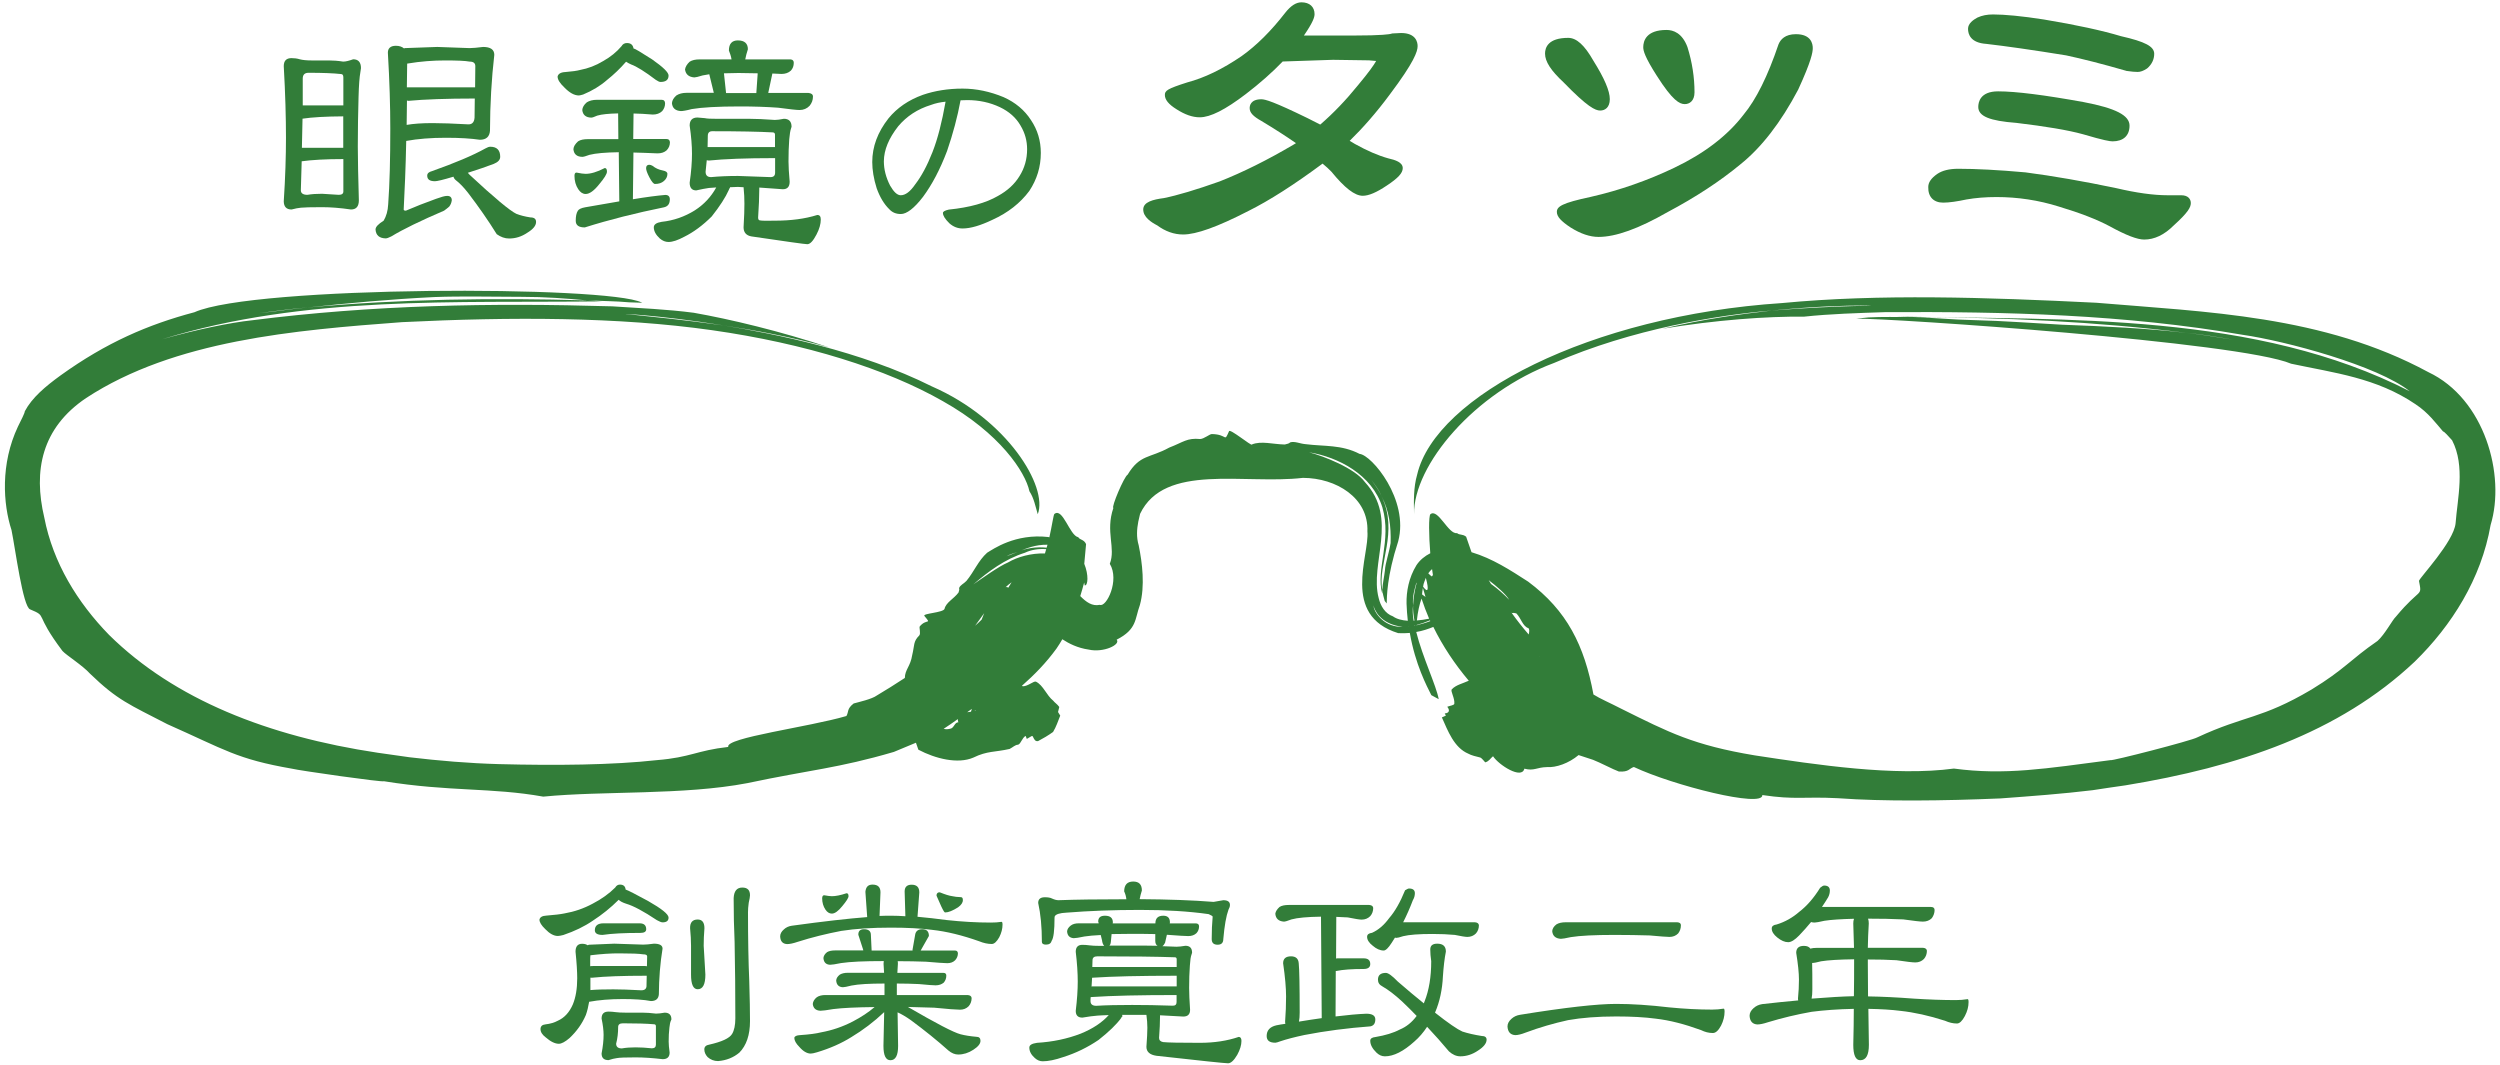 <?xml version="1.0" encoding="utf-8"?>
<!-- Generator: Adobe Illustrator 23.0.0, SVG Export Plug-In . SVG Version: 6.00 Build 0)  -->
<svg version="1.1" id="レイヤー_1" xmlns="http://www.w3.org/2000/svg" xmlns:xlink="http://www.w3.org/1999/xlink" x="0px"
	 y="0px" width="237px" height="101px" viewBox="0 0 237 101" style="enable-background:new 0 0 237 101;" xml:space="preserve">
<style type="text/css">
	.st0{fill:#327D39;}
</style>
<g>
	<path class="st0" d="M58.77,83.86c0.33,0,0.51,0.16,0.54,0.47c0.27,0.09,0.97,0.46,2.12,1.08c1.3,0.74,1.95,1.26,1.95,1.58
		c0,0.3-0.19,0.45-0.57,0.45c-0.11,0-0.29-0.07-0.54-0.21c-1.27-0.85-2.24-1.36-2.89-1.55c-0.35-0.11-0.59-0.24-0.73-0.38
		c-0.75,0.75-1.57,1.41-2.45,1.98c-0.8,0.55-1.73,1-2.8,1.36c-0.24,0.06-0.41,0.09-0.52,0.09c-0.38,0-0.78-0.22-1.2-0.66
		c-0.36-0.35-0.54-0.64-0.54-0.89c0.05-0.23,0.26-0.36,0.64-0.38c0.78-0.06,1.36-0.13,1.74-0.21c0.92-0.16,1.81-0.46,2.66-0.92
		c0.85-0.44,1.56-0.95,2.14-1.53C58.43,83.95,58.58,83.86,58.77,83.86z M58.23,89.46l2.75,0.09c0.24,0,0.57-0.03,1.01-0.09
		c0.55,0,0.82,0.16,0.82,0.47c-0.22,1.35-0.34,2.79-0.35,4.33c-0.03,0.42-0.28,0.64-0.75,0.64c-0.67-0.13-1.56-0.19-2.66-0.19
		c-1.21,0-2.27,0.09-3.2,0.26c-0.08,0.47-0.18,0.89-0.31,1.25c-0.35,0.82-0.86,1.54-1.55,2.19c-0.42,0.36-0.76,0.54-1.01,0.54
		c-0.36,0-0.78-0.2-1.25-0.61c-0.33-0.25-0.49-0.51-0.49-0.78c0-0.27,0.16-0.42,0.47-0.45c0.45-0.05,0.85-0.17,1.18-0.35
		c0.61-0.27,1.08-0.78,1.41-1.53c0.28-0.67,0.42-1.51,0.42-2.49c0-0.61-0.05-1.45-0.16-2.52c0-0.5,0.21-0.75,0.63-0.75
		c0.22,0,0.39,0.05,0.52,0.14c0.05-0.02,0.09-0.03,0.12-0.05L58.23,89.46z M55.97,90.56c-0.02,0.16-0.02,0.33-0.02,0.52v0.52
		c0.08-0.02,0.17-0.02,0.26-0.02h4.96c0.06,0,0.12,0.01,0.16,0.02c0-0.34,0.01-0.66,0.02-0.94c0-0.13-0.13-0.19-0.38-0.19
		c-0.39-0.06-1.13-0.09-2.21-0.09C57.92,90.37,56.99,90.44,55.97,90.56z M55.97,92.68v0.59c0,0.2,0,0.4,0,0.59
		c0.55-0.05,1.27-0.07,2.17-0.07c0.66,0,1.54,0.03,2.66,0.09c0.34,0,0.51-0.16,0.49-0.49c0-0.31,0.01-0.61,0.02-0.89
		c-0.02,0-0.03,0-0.05,0c-2.2,0-3.91,0.06-5.15,0.19C56.07,92.68,56.02,92.68,55.97,92.68z M57.22,87.53h3.41
		c0.42,0,0.63,0.19,0.63,0.56c0,0.24-0.19,0.35-0.56,0.35c-1.52,0-2.71,0.06-3.58,0.19c-0.49,0-0.73-0.15-0.73-0.45
		C56.4,87.75,56.67,87.53,57.22,87.53z M57.69,95.9c0.22,0,0.44,0.02,0.66,0.05C58.57,95.98,58.9,96,59.34,96h1.58
		c0.36,0,0.78,0.03,1.27,0.09c0.22,0,0.49-0.03,0.82-0.09c0.42,0,0.64,0.21,0.64,0.64c0,0.02-0.02,0.06-0.05,0.12
		c-0.06,0.13-0.11,0.35-0.14,0.66c-0.05,0.41-0.07,0.85-0.07,1.32c0,0.25,0.03,0.6,0.09,1.04c0,0.42-0.22,0.63-0.66,0.63
		c-0.94-0.11-1.8-0.17-2.56-0.17c-0.94,0-1.54,0.02-1.79,0.07c-0.22,0.03-0.48,0.09-0.78,0.19c-0.44,0-0.66-0.21-0.66-0.63
		c0.13-0.67,0.19-1.26,0.19-1.76c0-0.42-0.06-0.94-0.19-1.55C57.03,96.11,57.25,95.9,57.69,95.9z M60.25,99.29
		c0.47,0,0.99,0.03,1.55,0.09c0.25,0,0.38-0.12,0.38-0.35v-1.74c0-0.13-0.06-0.19-0.19-0.19c-0.67-0.06-1.66-0.09-2.94-0.09
		c-0.3,0-0.45,0.12-0.45,0.35c0,0.56-0.06,1.09-0.19,1.58c0,0.3,0.18,0.45,0.54,0.45C59.34,99.32,59.77,99.29,60.25,99.29z
		 M66.14,87.17c0.42,0,0.64,0.27,0.64,0.82c-0.05,0.61-0.07,1.17-0.07,1.67l0.16,2.73c0,0.93-0.24,1.39-0.73,1.39
		c-0.42,0-0.63-0.46-0.63-1.39c0-1.16,0-2.07,0-2.73c0-0.5-0.03-1.06-0.09-1.67C65.41,87.45,65.65,87.17,66.14,87.17z M70.37,84.14
		c0.49,0,0.73,0.24,0.73,0.73c0,0.13-0.04,0.36-0.12,0.71c-0.05,0.36-0.07,0.66-0.07,0.89c0,2.53,0.04,4.71,0.12,6.54
		c0.05,1.66,0.07,2.93,0.07,3.79c0,1.32-0.34,2.31-1.01,2.99c-0.56,0.47-1.24,0.74-2.02,0.8c-0.38,0-0.71-0.13-0.99-0.38
		c-0.2-0.22-0.31-0.46-0.31-0.73c0-0.25,0.16-0.4,0.47-0.45c1.19-0.27,1.91-0.6,2.16-1.01c0.2-0.33,0.31-0.82,0.31-1.48
		c0-2.38-0.02-4.8-0.07-7.25c-0.06-1.29-0.09-2.67-0.09-4.14C69.58,84.48,69.85,84.14,70.37,84.14z"/>
	<path class="st0" d="M82.72,83.86c0.5,0,0.75,0.24,0.75,0.73l-0.09,2.24c0.41-0.02,0.78-0.02,1.11-0.02c0.44,0,0.89,0.02,1.34,0.05
		l-0.07-2.35c0-0.42,0.22-0.64,0.66-0.64c0.49,0,0.73,0.24,0.73,0.73l-0.17,2.31c0.88,0.08,1.8,0.18,2.75,0.31
		c1.47,0.16,2.88,0.24,4.21,0.24c0.34,0,0.68-0.02,1.01-0.07c0.06,0,0.09,0.09,0.09,0.26c0,0.39-0.1,0.79-0.31,1.2
		c-0.24,0.42-0.47,0.64-0.71,0.64c-0.39,0-0.79-0.09-1.2-0.26c-1.58-0.56-3.07-0.93-4.45-1.08c-1.07-0.14-2.37-0.21-3.91-0.21
		c-1.8,0-3.37,0.1-4.71,0.31c-1.41,0.27-2.79,0.61-4.14,1.04c-0.41,0.14-0.74,0.21-0.99,0.21c-0.42-0.02-0.64-0.26-0.66-0.73
		c0-0.24,0.12-0.46,0.35-0.66c0.2-0.19,0.46-0.31,0.75-0.35c2.96-0.41,5.35-0.68,7.15-0.82l-0.17-2.4
		C82.09,84.07,82.3,83.86,82.72,83.86z M81.9,88.09c0.44,0,0.66,0.18,0.66,0.54l0.07,1.48h3.88c0-0.03,0-0.06,0-0.09l0.26-1.48
		c0.08-0.3,0.3-0.45,0.66-0.45c0.42,0,0.63,0.21,0.63,0.64l-0.73,1.29c-0.02,0.03-0.03,0.06-0.05,0.09h3.25
		c0.17,0,0.27,0.09,0.28,0.26c0,0.25-0.09,0.47-0.26,0.66c-0.19,0.19-0.44,0.28-0.75,0.28c-0.28,0-0.96-0.05-2.02-0.14
		c-0.83-0.03-1.73-0.05-2.68-0.05c0.02,0.08,0.02,0.16,0.02,0.26c-0.02,0.3-0.03,0.58-0.05,0.85h4.38c0.17,0,0.26,0.09,0.26,0.26
		c0,0.25-0.08,0.47-0.24,0.66c-0.2,0.17-0.46,0.26-0.78,0.26c-0.22,0-0.75-0.04-1.58-0.12c-0.66-0.03-1.36-0.05-2.09-0.05
		c0,0.27,0,0.53,0,0.78v0.31h6.71c0.24,0.02,0.36,0.11,0.38,0.28c0,0.3-0.09,0.56-0.28,0.78c-0.22,0.22-0.49,0.33-0.82,0.33
		s-1.15-0.06-2.45-0.19c-0.78-0.03-1.62-0.05-2.49-0.07c2.67,1.55,4.33,2.42,4.99,2.59c0.42,0.11,0.93,0.19,1.51,0.24
		c0.25,0,0.38,0.13,0.38,0.38c0,0.28-0.23,0.56-0.68,0.85c-0.46,0.3-0.93,0.45-1.44,0.45c-0.31,0-0.62-0.13-0.92-0.38
		c-1.05-0.94-2.24-1.9-3.55-2.87c-0.47-0.33-0.89-0.58-1.27-0.75l0.05,3.18c0,0.91-0.24,1.36-0.73,1.36c-0.44,0-0.66-0.45-0.66-1.36
		c0.03-1.22,0.05-2.29,0.07-3.2c-0.96,0.91-2,1.7-3.13,2.38c-0.93,0.58-2.01,1.06-3.25,1.43c-0.27,0.08-0.46,0.12-0.59,0.12
		c-0.34,0-0.71-0.21-1.08-0.64c-0.31-0.31-0.47-0.6-0.47-0.85c0.03-0.16,0.21-0.24,0.54-0.26c0.89-0.06,1.55-0.15,1.98-0.26
		c1.05-0.19,2.06-0.53,3.04-1.04c0.78-0.41,1.47-0.86,2.05-1.36c-1.74,0.02-3.04,0.08-3.91,0.19c-0.63,0.11-1.04,0.16-1.22,0.16
		c-0.44-0.02-0.68-0.23-0.73-0.64c0.02-0.23,0.14-0.45,0.38-0.64c0.2-0.14,0.48-0.21,0.82-0.21h5.6c0-0.11,0-0.21,0-0.31
		c0-0.25,0-0.51,0-0.78c-1.43,0-2.47,0.06-3.13,0.19c-0.42,0.11-0.7,0.16-0.82,0.16c-0.39-0.02-0.6-0.23-0.63-0.64
		c0.01-0.2,0.13-0.39,0.35-0.56c0.19-0.11,0.44-0.17,0.75-0.17h3.44c-0.02-0.28-0.03-0.56-0.05-0.85c0-0.09,0.01-0.18,0.02-0.26
		c-1.85,0-3.2,0.06-4.05,0.19c-0.53,0.11-0.88,0.16-1.04,0.16c-0.39-0.02-0.6-0.23-0.63-0.64c0.02-0.2,0.13-0.39,0.35-0.56
		c0.19-0.11,0.44-0.16,0.75-0.16h2.68c0-0.03-0.01-0.06-0.02-0.09l-0.45-1.39C81.36,88.27,81.54,88.09,81.9,88.09z M78.13,84.87
		c0.33,0.06,0.57,0.09,0.73,0.09c0.36,0,0.82-0.09,1.39-0.28c0.13,0,0.19,0.09,0.19,0.28c0,0.16-0.2,0.47-0.59,0.94
		c-0.38,0.47-0.71,0.71-0.99,0.71c-0.24,0-0.44-0.13-0.61-0.38c-0.2-0.3-0.31-0.66-0.31-1.08C77.95,84.96,78.01,84.87,78.13,84.87z
		 M89.07,84.59l0.07,0.02c0.47,0.19,0.85,0.31,1.15,0.35c0.2,0.05,0.47,0.08,0.8,0.09c0.13,0,0.19,0.09,0.19,0.28
		c0,0.24-0.15,0.46-0.45,0.68c-0.52,0.33-0.93,0.49-1.22,0.49c-0.05,0-0.09-0.04-0.14-0.12c-0.09-0.13-0.31-0.58-0.64-1.36
		c-0.03-0.06-0.05-0.12-0.05-0.17C88.81,84.68,88.9,84.59,89.07,84.59z"/>
	<path class="st0" d="M102.28,87.53h1.88l-0.05-0.16c0-0.38,0.21-0.56,0.64-0.56c0.5,0,0.75,0.21,0.75,0.64l-0.02,0.09h4.05
		c0-0.49,0.25-0.73,0.75-0.73c0.42,0,0.63,0.21,0.63,0.64l-0.02,0.09h2.52c0.17,0.02,0.26,0.11,0.26,0.28
		c0,0.25-0.08,0.46-0.24,0.64c-0.2,0.19-0.46,0.28-0.78,0.28c-0.27,0-0.93-0.04-1.98-0.12c-0.02,0-0.03,0-0.05,0l-0.17,0.75
		c-0.08,0.16-0.16,0.27-0.26,0.33c0.42,0.02,0.87,0.03,1.34,0.05c0.22,0,0.5-0.03,0.85-0.09c0.42,0,0.63,0.22,0.63,0.66
		c0,0.02-0.02,0.07-0.05,0.16c-0.08,0.2-0.13,0.56-0.16,1.06c-0.05,0.66-0.07,1.36-0.07,2.12c0,0.5,0.03,1.19,0.09,2.07
		c0,0.42-0.21,0.64-0.64,0.64c-0.78-0.05-1.52-0.09-2.21-0.12c0,0.05,0,0.09,0,0.12c0,0.55-0.03,1.22-0.09,2.02
		c0,0.22,0.13,0.35,0.38,0.4c0.45,0.05,1.62,0.07,3.48,0.07c1.38,0,2.61-0.19,3.69-0.56c0.17,0,0.26,0.13,0.26,0.38
		c0,0.39-0.13,0.83-0.4,1.32c-0.31,0.53-0.6,0.8-0.87,0.8c-0.3,0-2.56-0.24-6.78-0.71c-0.64-0.09-0.96-0.38-0.96-0.85
		c0.06-0.8,0.09-1.4,0.09-1.81c0-0.38-0.03-0.78-0.09-1.22c-0.47,0-0.93,0-1.36,0c-0.35,0-0.66,0-0.94,0
		c0.02,0.06,0.02,0.12,0.02,0.17c-0.05,0-0.09,0.05-0.12,0.14c-0.44,0.6-1.15,1.29-2.14,2.07c-1.05,0.71-2.16,1.25-3.34,1.62
		c-0.78,0.27-1.43,0.4-1.95,0.4c-0.27,0-0.52-0.1-0.75-0.31c-0.35-0.31-0.52-0.64-0.52-0.99c0-0.24,0.24-0.38,0.73-0.45
		c1.49-0.09,2.87-0.38,4.14-0.87c1.13-0.46,2.01-1.04,2.66-1.76c-0.49,0.02-0.84,0.03-1.06,0.05c-0.39,0.03-0.87,0.09-1.44,0.19
		c-0.42,0-0.63-0.21-0.63-0.64c0.13-1.07,0.19-1.99,0.19-2.78s-0.06-1.73-0.19-2.82c0-0.44,0.21-0.66,0.63-0.66
		c0.24,0,0.46,0.02,0.68,0.05s0.55,0.05,0.99,0.05h0.4c-0.11-0.11-0.18-0.29-0.21-0.54l-0.12-0.49c-0.64,0.03-1.16,0.08-1.55,0.14
		c-0.52,0.11-0.85,0.16-1.01,0.16c-0.39-0.03-0.6-0.24-0.63-0.64c0.01-0.2,0.13-0.39,0.35-0.56
		C101.71,87.59,101.96,87.53,102.28,87.53z M107.43,83.57c0.55,0,0.82,0.28,0.82,0.85c-0.09,0.3-0.17,0.57-0.21,0.82
		c2.7,0.02,5.04,0.1,7.01,0.26l0.92-0.16c0.42,0,0.63,0.15,0.63,0.45c0,0.14-0.05,0.29-0.14,0.45c-0.22,0.6-0.38,1.52-0.49,2.78
		c0,0.36-0.18,0.54-0.54,0.54c-0.38,0-0.56-0.18-0.56-0.54c0-0.77,0.03-1.47,0.09-2.12c0-0.05-0.13-0.13-0.38-0.24
		c-1.9-0.27-4.07-0.4-6.52-0.4c-2.49,0-4.82,0.09-6.96,0.26c-0.64,0.03-1.01,0.15-1.11,0.35l-0.02,0.12c0,1.22-0.09,1.96-0.28,2.21
		c-0.06,0.24-0.24,0.35-0.54,0.35c-0.25,0-0.38-0.09-0.38-0.26c0-1.43-0.12-2.66-0.35-3.69c0-0.36,0.21-0.54,0.63-0.54
		c0.3,0,0.53,0.04,0.68,0.12c0.24,0.11,0.44,0.16,0.61,0.16c1.63-0.06,3.77-0.09,6.42-0.09h0.02c-0.03-0.27-0.1-0.52-0.21-0.75
		C106.58,83.88,106.86,83.57,107.43,83.57z M107.33,95.27c1.16,0,2.45,0.02,3.86,0.07c0.24,0,0.35-0.12,0.35-0.35v-0.66
		c-3.45,0-6.14,0.06-8.07,0.19c-0.03,0-0.06,0-0.07,0c-0.02,0.13-0.02,0.25-0.02,0.38c0,0.3,0.18,0.45,0.54,0.45
		C104.89,95.29,106.03,95.27,107.33,95.27z M103.48,93.53c0.03-0.02,0.06-0.02,0.09-0.02h7.98v-1.01c-3.42,0-6.09,0.06-8.02,0.19
		C103.51,92.96,103.49,93.24,103.48,93.53z M103.55,91.67h8v-0.73c0-0.13-0.06-0.19-0.17-0.19c-1.69-0.06-4.15-0.09-7.36-0.09
		c-0.3,0-0.45,0.13-0.45,0.38C103.57,91.25,103.56,91.46,103.55,91.67z M105.17,89.64h3.15c0.44,0,0.91,0.01,1.41,0.02
		c-0.14-0.08-0.21-0.24-0.21-0.47v-0.64c-0.74-0.02-1.53-0.02-2.38-0.02c-0.66,0-1.25,0.01-1.76,0.02l-0.07,0.73
		C105.29,89.46,105.25,89.58,105.17,89.64z"/>
	<path class="st0" d="M122.18,85.79h7.62c0.24,0.02,0.36,0.11,0.38,0.28c0,0.3-0.09,0.56-0.28,0.78c-0.22,0.22-0.49,0.33-0.82,0.33
		c-0.19,0-0.63-0.07-1.32-0.21c-0.34-0.02-0.71-0.03-1.08-0.05l-0.02,3.95c0.06-0.02,0.13-0.02,0.21-0.02h2.4
		c0.42,0,0.63,0.18,0.63,0.54c0,0.31-0.21,0.47-0.63,0.47c-1.1,0-1.96,0.06-2.59,0.19c-0.02,0-0.03,0-0.05,0l-0.02,4.31
		c1.15-0.14,2.12-0.23,2.92-0.26c0.56,0,0.85,0.18,0.85,0.54c0,0.38-0.16,0.6-0.47,0.66c-2.16,0.16-4.25,0.43-6.26,0.82
		c-0.94,0.2-1.69,0.4-2.26,0.59c-0.24,0.09-0.4,0.14-0.49,0.14c-0.55,0-0.82-0.21-0.82-0.64c0-0.53,0.31-0.87,0.92-1.01
		c0.3-0.06,0.58-0.11,0.85-0.14c-0.02-0.08-0.02-0.16-0.02-0.24c0.06-0.77,0.09-1.55,0.09-2.35s-0.09-1.85-0.28-3.15
		c0-0.44,0.25-0.66,0.75-0.66c0.45,0,0.7,0.22,0.73,0.66c0.06,0.58,0.09,2.14,0.09,4.68c0,0.33-0.02,0.61-0.07,0.85
		c0.78-0.13,1.51-0.24,2.16-0.33l-0.07-9.62c-1.29,0.02-2.22,0.1-2.8,0.26c-0.36,0.14-0.6,0.21-0.71,0.21
		c-0.5-0.03-0.78-0.28-0.82-0.75c0.03-0.22,0.17-0.43,0.4-0.64C121.5,85.85,121.8,85.79,122.18,85.79z M133.57,84.23
		c0.38,0,0.56,0.15,0.56,0.45c0,0.22-0.06,0.44-0.19,0.66c-0.28,0.74-0.59,1.44-0.92,2.09h6.8c0.23,0.02,0.36,0.11,0.38,0.28
		c0,0.3-0.09,0.56-0.28,0.78c-0.22,0.22-0.49,0.33-0.82,0.33c-0.17,0-0.57-0.06-1.18-0.19c-0.64-0.06-1.35-0.09-2.12-0.09
		c-1.29,0-2.21,0.07-2.78,0.21c-0.33,0.11-0.54,0.16-0.64,0.16c-0.06,0-0.11-0.01-0.14-0.02c-0.11,0.17-0.21,0.34-0.31,0.49
		c-0.31,0.49-0.57,0.73-0.75,0.73c-0.35,0-0.69-0.15-1.04-0.45c-0.36-0.28-0.54-0.56-0.54-0.85c0-0.22,0.16-0.34,0.47-0.38
		c0.6-0.27,1.14-0.73,1.62-1.39c0.55-0.63,1.05-1.51,1.51-2.64C133.37,84.3,133.49,84.23,133.57,84.23z M136.25,89.46
		c0.55,0,0.82,0.25,0.82,0.75c-0.13,0.66-0.22,1.44-0.28,2.33c-0.06,1.29-0.31,2.42-0.73,3.41c0,0.02-0.01,0.03-0.02,0.05
		c1.25,0.99,2.12,1.58,2.59,1.79c0.52,0.17,1.13,0.31,1.83,0.42c0.31,0,0.47,0.12,0.47,0.35c0,0.34-0.27,0.69-0.82,1.04
		c-0.53,0.36-1.09,0.54-1.67,0.54c-0.38,0-0.74-0.16-1.08-0.47c-0.64-0.77-1.33-1.54-2.07-2.33c-0.36,0.55-0.76,1.01-1.2,1.39
		c-1.04,0.94-1.97,1.41-2.8,1.41c-0.3,0-0.56-0.12-0.8-0.35c-0.39-0.38-0.59-0.75-0.59-1.13c0-0.2,0.17-0.32,0.49-0.35
		c0.94-0.16,1.71-0.39,2.31-0.71c0.61-0.25,1.15-0.68,1.6-1.29c-0.44-0.45-0.89-0.91-1.37-1.36c-0.69-0.64-1.32-1.12-1.88-1.44
		c-0.28-0.14-0.42-0.35-0.42-0.64c0-0.42,0.25-0.64,0.75-0.64c0.22,0,0.6,0.27,1.13,0.82c0.92,0.8,1.75,1.49,2.47,2.07
		c0.02-0.06,0.04-0.13,0.07-0.19c0.42-1.05,0.63-2.32,0.63-3.81c-0.06-0.41-0.09-0.78-0.09-1.11
		C135.59,89.64,135.81,89.46,136.25,89.46z"/>
	<path class="st0" d="M153.21,95.17c1.49,0,3.17,0.11,5.04,0.33c1.43,0.14,2.78,0.21,4.07,0.21c0.36,0,0.72-0.03,1.08-0.09
		c0.06,0,0.09,0.09,0.09,0.28c0,0.44-0.11,0.88-0.33,1.32c-0.25,0.47-0.51,0.71-0.78,0.71c-0.38,0-0.75-0.09-1.13-0.28
		c-1.54-0.56-2.96-0.93-4.28-1.08c-1.04-0.14-2.29-0.21-3.76-0.21c-1.74,0-3.26,0.12-4.56,0.35c-1.36,0.3-2.71,0.69-4.02,1.18
		c-0.41,0.16-0.74,0.24-0.99,0.24c-0.46-0.03-0.7-0.31-0.73-0.82c0-0.27,0.13-0.51,0.38-0.73c0.22-0.2,0.49-0.33,0.82-0.38
		C148.37,95.51,151.41,95.17,153.21,95.17z M148.44,87.43H159c0.24,0.02,0.35,0.11,0.35,0.28c0,0.3-0.09,0.56-0.26,0.78
		c-0.22,0.22-0.49,0.33-0.82,0.33c-0.27,0-0.89-0.05-1.88-0.14c-1.02-0.03-2.13-0.05-3.34-0.05c-1.9,0-3.28,0.07-4.14,0.21
		c-0.49,0.11-0.8,0.16-0.94,0.16c-0.5-0.03-0.78-0.27-0.82-0.73c0.02-0.24,0.15-0.45,0.4-0.64
		C147.76,87.5,148.06,87.43,148.44,87.43z"/>
	<path class="st0" d="M172.93,83.95c0.36,0,0.54,0.16,0.54,0.47c0,0.22-0.05,0.43-0.16,0.64c-0.19,0.31-0.38,0.62-0.59,0.92h10.33
		c0.22,0,0.34,0.09,0.35,0.28c0,0.28-0.09,0.54-0.26,0.78c-0.22,0.22-0.5,0.33-0.85,0.33c-0.25,0-0.87-0.07-1.86-0.21
		c-1.02-0.05-2.13-0.07-3.34-0.07c0.05,0.13,0.07,0.27,0.07,0.45c-0.05,0.83-0.08,1.6-0.09,2.31h5.22c0.24,0.02,0.36,0.11,0.38,0.28
		c0,0.3-0.09,0.56-0.28,0.78c-0.22,0.22-0.49,0.33-0.82,0.33c-0.25,0-0.85-0.07-1.79-0.21c-0.83-0.05-1.73-0.07-2.71-0.07
		c0,0.13,0,0.24,0,0.35l0.02,3.15c1.32,0.02,2.76,0.09,4.33,0.21c1.41,0.09,2.74,0.14,4,0.14c0.38,0,0.75-0.03,1.11-0.09
		c0.06,0,0.09,0.09,0.09,0.28c0,0.44-0.12,0.88-0.35,1.32c-0.25,0.47-0.5,0.71-0.75,0.71c-0.38,0-0.75-0.09-1.13-0.26
		c-1.52-0.49-2.93-0.8-4.23-0.94c-0.86-0.11-1.88-0.17-3.04-0.19l0.05,3.41c0,0.97-0.27,1.46-0.82,1.46c-0.44,0-0.66-0.49-0.66-1.46
		c0.03-1.24,0.05-2.38,0.05-3.41c-1.51,0.03-2.84,0.13-4,0.28c-1.41,0.25-2.79,0.58-4.14,0.99c-0.42,0.14-0.76,0.21-1.01,0.21
		c-0.46-0.03-0.7-0.31-0.73-0.82c0-0.27,0.13-0.51,0.38-0.73c0.22-0.2,0.49-0.33,0.82-0.38c1.24-0.14,2.38-0.26,3.41-0.35
		c-0.02-0.06-0.02-0.13-0.02-0.21c0.06-0.58,0.09-1.17,0.09-1.76c0-0.64-0.09-1.49-0.26-2.54c0-0.44,0.24-0.66,0.73-0.66
		c0.3,0,0.5,0.09,0.61,0.26c0.17-0.05,0.37-0.07,0.59-0.07h3.55c-0.02-0.72-0.04-1.49-0.07-2.31c0-0.17,0.02-0.32,0.07-0.45
		c-1.22,0.03-2.16,0.09-2.8,0.19c-0.49,0.11-0.8,0.17-0.94,0.17c-0.13,0-0.24-0.02-0.33-0.05c-0.36,0.44-0.74,0.86-1.13,1.27
		c-0.41,0.42-0.75,0.64-1.04,0.64c-0.33,0-0.67-0.15-1.04-0.45c-0.35-0.28-0.52-0.56-0.52-0.85c0-0.22,0.16-0.34,0.47-0.38
		c0.78-0.24,1.5-0.64,2.14-1.2c0.72-0.55,1.38-1.31,1.98-2.28C172.73,84.01,172.85,83.95,172.93,83.95z M175.75,94.44
		c0.02-1.22,0.02-2.27,0.02-3.15c0-0.13,0-0.24,0-0.35c-1.41,0.02-2.45,0.08-3.13,0.19c-0.41,0.11-0.69,0.16-0.85,0.16
		c0.02,0.61,0.02,1.44,0.02,2.49c0,0.36-0.02,0.66-0.07,0.89C173.38,94.54,174.72,94.46,175.75,94.44z"/>
</g>
<g>
	<path class="st0" d="M230.21,35.28c-9.97-5.4-21.09-5.7-31.49-6.58c-10.46-0.52-20.59-0.85-29.78,0.03
		c-18.23,1.2-32.85,8.84-34.59,16.25c-0.36,1.23-0.32,2.53-0.3,3.78c-0.06-4.67,5.74-11.55,13.27-14.35
		c7.39-3.23,15.65-4.56,20.63-4.97c3.86-0.38,6.78-0.48,8.99-0.48c1.85,0.05-2.44-0.05-8.99,0.48c-2.91,0.34-6.36,0.78-10.36,1.73
		c5.06-0.84,9.93-1.19,13.42-1.15c2.53-0.27,5.1-0.34,7.72-0.43c11.48-0.06,22.7,0.22,33.88,2.15c4.06,0.58,12.79,2.92,15.83,5.35
		c-14.53-7.44-32.31-6.77-48.72-7.08l1.35,0.05c8.77,0.02,17.59,0.42,26.24,1.5c1.48,0.13,2.95,0.41,4.47,0.65
		c-1.48-0.21-2.97-0.5-4.47-0.65c-3.85-0.44-7.62-0.62-11.86-0.78c-2.61-0.14-5.61-0.37-8.23-0.43c-2.15-0.04-4.12-0.25-6.15-0.3
		c-1.3,0.01-2.62-0.03-3.93,0.04l-1.2,0.12H176c3.27-0.05,36.32,2.2,41.2,4.27c4.07,0.87,8.1,1.33,11.79,3.84
		c1.23,0.81,1.94,1.81,2.61,2.58c0.14,0.02,0.48,0.43,0.86,0.84c1.27,2.44,0.5,5.56,0.33,7.87c-0.18,1.77-3.43,5.17-3.47,5.46
		c0.3,1.6,0.19,0.53-2.18,3.38c-0.34,0.31-1.05,1.69-1.75,2.31c-2.6,1.79-3.1,2.68-6.26,4.61c-4.79,2.83-6.26,2.41-10.82,4.53
		c-0.53,0.31-8.19,2.28-8.23,2.16c-6.13,0.8-10,1.45-14.85,0.8c-5.61,0.76-13.05-0.36-18.88-1.25c-5.82-0.97-8.12-2.17-12.63-4.41
		c-1.1-0.57-2.01-0.95-2.66-1.36c-0.86-4.65-2.51-7.96-6.19-10.7c-1.69-1.09-3.39-2.2-5.37-2.79l-0.51-1.47
		c-0.36-0.28-0.63-0.13-0.86-0.34c-0.82,0.15-1.8-2.38-2.53-1.79c-0.17,0.18-0.15,2-0.01,3.7c-0.51,0.26-0.97,0.62-1.31,1.13
		c-0.74,1.21-0.96,2.51-0.94,3.63c0.02,0.57,0.06,1.12,0.12,1.64c-0.56-0.04-1.05-0.16-1.41-0.42c-0.73-0.26-1.17-0.96-1.35-1.73
		c-0.88-3.31,1.92-7.5-1.31-11c-0.94-1.31-3.96-2.48-5.29-2.82c2.75,0.45,5.97,2.09,6.95,5.22c0.92,3.16-0.66,5.87-0.01,8.19l0-0.39
		c-0.46-2.41,1.59-5.45-0.08-8.87c-0.21-0.55-0.61-1.01-0.95-1.53c0.35,0.49,0.75,0.96,0.95,1.53c0.74,1.38,0.92,2.89,0.87,4.45
		c-0.17,1.05-0.5,1.89-0.54,2.61c-0.07,0.63-0.22,1.21-0.24,1.81c0.02,0.39,0.13,0.73,0.22,1.07l0.19,0.24v-0.02
		c0.02-0.58,0-2.54,1.09-5.87c1.05-3.95-2.52-8.19-3.66-8.29c-1.71-0.89-3.38-0.7-5.09-0.92c-0.57-0.04-1.05-0.31-1.5-0.17
		c-0.05,0.09-0.27,0.15-0.5,0.2c-1.12-0.02-2.25-0.37-3.13,0c0,0.19-2.13-1.58-2.16-1.25c-0.49,1.1-0.11,0.28-1.63,0.26
		c-0.19-0.01-0.74,0.46-1.1,0.47c-1.26-0.12-1.58,0.29-2.93,0.81c-1.87,1.03-2.78,0.63-3.95,2.57c-0.33,0.17-1.58,3.12-1.35,3.15
		c-0.78,2.28,0.25,3.79-0.34,5.3c0.95,1.56-0.32,4.16-0.95,3.89c-0.72,0.15-1.28-0.25-1.85-0.83c0.14-0.43,0.25-0.86,0.37-1.29l0,0
		l0.06,0.3l0.01-0.02c0.29,0,0.37-0.99-0.06-2.05l0.17-1.87c-0.21-0.46-0.57-0.37-0.74-0.65c-0.82-0.15-1.46-2.86-2.27-2.2
		c-0.09,0.13-0.22,1.11-0.47,2.21c-0.03-0.01-0.08-0.03-0.11-0.03c-3.13-0.35-5.22,1.15-5.79,1.49c-0.84,0.75-1.24,1.8-1.96,2.67
		c-0.26,0.28-0.6,0.39-0.7,0.69c0.05,0.1,0,0.25-0.05,0.41c-0.43,0.59-1.2,0.94-1.33,1.56c-0.16,0.36-2.09,0.42-1.91,0.66
		c0.72,0.87,0.2,0.22-0.44,1c-0.07,0.1,0.12,0.66-0.04,0.85c-0.59,0.58-0.44,0.92-0.67,1.85c-0.17,1.1-0.69,1.38-0.7,2.18
		c-0.82,0.54-1.87,1.2-2.65,1.66c-0.47,0.35-1.74,0.63-2.2,0.76c-0.67,0.52-0.45,0.78-0.69,1.19c-3.57,1.05-11.54,2.06-11.2,2.93
		c-3.02,0.34-3.55,0.99-6.75,1.25c-4.22,0.47-9.65,0.52-14.97,0.38c-2.91-0.08-5.7-0.32-8.49-0.65c-1.05-0.15-2.06-0.3-3.03-0.43
		C25.41,69.8,16.53,66.3,10.34,60.19c-3-3.08-5.31-6.83-6.14-11.12c-1.06-4.46-0.25-8.5,3.97-11.34c8.37-5.48,19.78-6.43,29.94-7.19
		c10.39-0.51,20.49-0.5,29.37,0.76c8.88,1.26,16.58,3.69,21.9,6.73c5.42,3.04,7.82,6.72,8.21,8.54c0.44,0.68,0.56,1.41,0.79,2.18
		c1-2.6-2.88-8.99-10.02-12.11c-6.81-3.41-14.91-4.98-19.76-5.79c-3.77-0.53-6.66-0.81-8.84-1.04c-1.85-0.13,2.44,0,8.84,1.04
		c2.85,0.45,6.23,1.03,10.08,2.11c-4.73-1.58-9.47-2.7-12.91-3.31c-2.53-0.33-5.11-0.44-7.74-0.61
		c-11.54-0.34-22.72-0.13-34.12,1.32c-2.07,0.22-5.34,0.89-8.54,1.8c13.51-4.18,27.87-3.42,41.68-3.59l-1.36-0.09
		c-8.83-0.26-17.66-0.14-26.53,0.67c-1.5,0.13-3.01,0.38-4.58,0.53c1.53-0.18,3.05-0.42,4.58-0.53c3.93-0.42,7.75-0.78,12.03-0.99
		c2.64-0.1,5.67-0.02,8.31-0.02c2.15,0,4.14,0.15,6.19,0.34c1.33,0.06,2.65,0.06,3.96,0.18l1.24,0.04l-0.05-0.02
		c-3.22-1.62-36.76-1.61-42.41,0.92c-4.4,1.17-8.35,2.87-12.69,5.99c-1.43,1.04-2.7,2.1-3.39,3.4c0,0.17-0.34,0.82-0.65,1.45
		c-1.67,3.54-1.41,7.34-0.61,9.81c0.36,1.75,1.08,7.32,1.77,7.52c1.72,0.72,0.31,0.29,3.06,3.94c0.37,0.41,1.9,1.36,2.62,2.16
		c2.61,2.52,3.71,2.91,7.32,4.78c5.48,2.43,6.58,3.31,11.81,4.22c0.64,0.17,8.71,1.32,8.72,1.19c6.26,1.01,10.2,0.58,15.11,1.46
		c5.67-0.56,13.29-0.12,19.35-1.28c5.98-1.27,8.57-1.4,13.89-2.96c0.81-0.33,1.49-0.62,2.09-0.87c0.08,0.21,0.15,0.42,0.23,0.66
		c1.62,0.86,3.75,1.38,5.21,0.75c1.33-0.65,2.04-0.5,3.44-0.82c0.33-0.17,0.51-0.38,0.78-0.4c0.26-0.02,0.4-0.66,0.74-0.84
		l0.11,0.29c0.12-0.06,0.34-0.19,0.44-0.26c0.1-0.06,0.14,0.03,0.18,0.13c0.1,0.19,0.18,0.37,0.44,0.34
		c0.48-0.25,0.97-0.54,1.43-0.87c0.3-0.49,0.47-1.03,0.68-1.55l-0.21-0.34l0.12-0.48c-0.18-0.26-0.46-0.43-0.57-0.59
		c-0.65-0.52-0.94-1.46-1.64-1.81c-0.21-0.09-0.75,0.44-1.25,0.44c0,0-0.06-0.03-0.08-0.05c1.17-1.03,2.29-2.17,3.27-3.52
		c0.2-0.28,0.38-0.59,0.56-0.89c0.61,0.4,1.44,0.83,2.5,0.98c1.39,0.32,3.06-0.47,2.65-0.94c1.94-0.99,1.71-1.95,2.2-3.28
		c0.5-1.81,0.23-3.99-0.11-5.66c-0.24-0.8-0.17-1.56-0.04-2.25l0.17-0.74c2.32-4.85,9.88-2.76,15.44-3.41
		c3.15,0.01,6.24,1.89,6.11,5.08c0.21,2.27-2.51,7.95,2.92,9.64c0.4,0.02,0.76,0.01,1.1-0.02c0.52,2.99,1.61,5.04,2.04,5.9l0.7,0.38
		c-0.22-1.26-1.54-4-2.13-6.37c0.6-0.1,1.13-0.28,1.62-0.48c0.89,1.82,2.05,3.55,3.36,5.1c-0.56,0.26-1.23,0.4-1.61,0.82
		c-0.15,0.16,0.3,0.83,0.24,1.37c-0.04,0.14-0.38,0.17-0.67,0.28c0.32,0.4,0.11,0.61-0.24,0.63c0.06,0.11,0.11,0.21,0.11,0.21
		c-0.09,0.05-0.38,0.17-0.38,0.17c0.56,1.25,1.15,2.87,2.51,3.44c0.25,0.15,0.78,0.28,1.12,0.36c0.16,0.05,0.39,0.38,0.48,0.46
		c0.36-0.09,0.5-0.39,0.74-0.58c0.55,0.84,2.73,2.23,2.97,1.18c0.93,0.24,1.16-0.13,2.14-0.15c0.87,0.06,2.07-0.36,3-1.14
		c0.49,0.17,0.96,0.32,1.37,0.45c0.63,0.24,1.94,0.93,2.45,1.11c0.97,0.06,0.95-0.28,1.42-0.43c3.72,1.75,12.28,3.91,12.18,2.66
		c3.17,0.47,3.87,0.13,7.17,0.3c4.39,0.32,9.94,0.25,15.4,0.02c2.98-0.22,5.84-0.43,8.74-0.78c1.08-0.17,2.13-0.32,3.11-0.46
		c10.67-1.75,20.22-4.93,27.43-11.73c3.5-3.42,6.3-7.85,7.19-12.95C237.55,45.05,235.55,37.8,230.21,35.28z M95.58,55.72
		c-0.05-0.06-0.13-0.08-0.24-0.06c0.18-0.17,0.37-0.32,0.56-0.46C95.8,55.37,95.7,55.54,95.58,55.72z M93.06,58.74
		c-0.2,0.2-0.41,0.4-0.62,0.58c0.28-0.4,0.57-0.79,0.86-1.19L93.06,58.74z M92.13,67.2l-0.08,0.27c-0.13,0.01-0.24,0.03-0.36,0.05
		C91.86,67.4,91.99,67.3,92.13,67.2z M96.46,52.33c0.81-0.34,1.69-0.71,2.84-0.69c-0.03,0.09-0.04,0.18-0.08,0.28
		C98.21,51.81,97.17,51.99,96.46,52.33l-1.03,0.4C95.74,52.54,96.12,52.45,96.46,52.33z M97.16,52.4c0.57-0.27,1.29-0.4,2.02-0.34
		c-0.04,0.14-0.08,0.28-0.12,0.41c-1.26-0.05-2.61,0.32-3.5,0.85c-0.87,0.36-2.53,1.56-3.29,2.08
		C93.71,54.17,95.24,53.01,97.16,52.4z M90.05,69.09c-0.25,0.06-0.42,0.05-0.59,0c0.42-0.27,0.88-0.59,1.34-0.92
		c0,0.08,0.01,0.19,0.05,0.31C90.48,68.46,90.45,69.06,90.05,69.09z M92.39,67.39c0.03-0.01,0.06-0.04,0.08-0.05
		c0.02,0.01,0.02,0.02,0.02,0.04C92.47,67.38,92.43,67.39,92.39,67.39z M135.17,54.78c0.34,1.26,0.16,1.41-0.26,0.84
		c0.02-0.17,0.06-0.34,0.13-0.5C135.08,55.01,135.12,54.89,135.17,54.78z M145.94,62.27c-0.02-0.02-0.02-0.03-0.02-0.05
		C145.93,62.24,145.93,62.25,145.94,62.27z M135.82,54.67c0-0.02,0-0.03,0.01-0.04C135.82,54.65,135.82,54.65,135.82,54.67z
		 M135.14,56.59c-0.07-0.05-0.2-0.15-0.33-0.24c0.02-0.2,0.04-0.41,0.08-0.61C135.02,56.19,135.14,56.59,135.14,56.59z
		 M135.48,58.65c-0.39,0.08-0.78,0.14-1.16,0.17c0.08-0.82,0.25-1.54,0.44-2.08C134.97,57.39,135.21,58.02,135.48,58.65z
		 M143.75,58.15c0.46,0.47,0.59,1.21,1.14,1.4c0.11,0.08,0.1,0.32,0.03,0.6c-0.57-0.66-1.12-1.35-1.63-2.07
		c0.02,0.01,0.04,0.03,0.09,0.04C143.47,58.08,143.6,58.12,143.75,58.15z M143.07,56.86c-0.47-0.5-1.07-1.03-1.72-1.5
		c-0.07-0.12-0.15-0.25-0.22-0.36C141.85,55.55,142.76,56.32,143.07,56.86z M135.84,54.5c-0.03,0.06-0.06,0.11-0.1,0.15
		c-0.08-0.04-0.2-0.16-0.34-0.3c0.1-0.15,0.23-0.29,0.36-0.4C135.78,54.14,135.82,54.34,135.84,54.5z M133.96,57.39
		c-0.08-0.87,0.16-1.58,0.29-2.07C134.45,54.93,134.03,55.87,133.96,57.39c-0.02,0.44,0.04,0.93,0.13,1.45l-0.08,0.01
		C133.92,58.32,133.9,57.81,133.96,57.39z M130.22,57.5c0-0.05-0.01-0.08-0.02-0.11c0.1,0.39,0.61,1.78,2.76,2.03
		C131.36,59.49,130.34,58.23,130.22,57.5z M133.48,59.4c0,0,0.02,0,0.04-0.01c0,0.01,0,0.01,0,0.01H133.48z M134.08,59.29h0.05h0.04
		l0,0l0,0l-0.04,0.02c-0.01,0.01-0.03,0.01-0.03,0.01s-0.01,0-0.01-0.01L134.08,59.29z M134.29,59.28c0-0.01,0-0.02,0-0.03
		c0.41-0.11,0.83-0.26,1.27-0.44c0.01,0.02,0.02,0.05,0.03,0.07C135.16,59.05,134.72,59.17,134.29,59.28z"/>
	<path class="st0" d="M46.02,14.07c-1.2,0.67-2.89,1.38-5.06,2.15c-0.3,0.08-0.46,0.21-0.46,0.43c0,0.37,0.25,0.53,0.74,0.53
		c0.19,0,0.76-0.13,1.75-0.43c0.03,0.13,0.11,0.24,0.22,0.33c0.34,0.26,0.73,0.65,1.16,1.2c1.01,1.32,1.92,2.63,2.72,3.92
		c0.38,0.27,0.77,0.41,1.17,0.41c0.61,0,1.17-0.17,1.72-0.54c0.56-0.34,0.84-0.68,0.84-1.03c0-0.29-0.18-0.43-0.54-0.43
		c-0.51-0.08-0.95-0.19-1.33-0.34c-0.59-0.28-2.07-1.5-4.43-3.7l-0.17-0.19c0.99-0.32,1.81-0.59,2.45-0.84
		c0.42-0.17,0.62-0.39,0.62-0.68c0-0.63-0.32-0.95-0.94-0.95C46.36,13.91,46.21,13.96,46.02,14.07z"/>
	<path class="st0" d="M27.64,19.86c0.35-0.09,0.64-0.15,0.89-0.17c0.28-0.03,0.93-0.05,1.99-0.05c0.82,0,1.73,0.07,2.75,0.22
		c0.51,0,0.75-0.3,0.75-0.87c-0.06-2.16-0.1-3.86-0.1-5.1c0-1.66,0.03-3.22,0.07-4.68c0.03-1.13,0.09-1.91,0.17-2.34l0.06-0.41
		c0-0.56-0.25-0.84-0.74-0.84c-0.39,0.14-0.7,0.22-0.95,0.22c-0.5-0.08-0.95-0.11-1.34-0.11h-1.63c-0.5,0-0.88-0.04-1.14-0.11
		c-0.26-0.08-0.52-0.11-0.79-0.11c-0.48,0-0.73,0.25-0.73,0.76c0.15,2.64,0.21,4.89,0.21,6.79c0,1.71-0.06,3.73-0.21,6.03
		C26.91,19.61,27.16,19.86,27.64,19.86z M28.7,7.45c0-0.37,0.19-0.55,0.55-0.55c1.33,0,2.37,0.04,3.08,0.12
		c0.15,0,0.22,0.11,0.22,0.32v2.65H28.7V7.45z M28.68,11.25c0.93-0.14,2.23-0.21,3.86-0.22v2.98h-3.92L28.68,11.25z M28.6,15.29
		c0.95-0.13,2.27-0.21,3.95-0.21v3.07c0,0.22-0.15,0.32-0.44,0.32l-1.58-0.1c-0.53,0-0.98,0.03-1.39,0.1
		c-0.41,0-0.62-0.15-0.62-0.43L28.6,15.29z"/>
	<path class="st0" d="M36.56,22.6c0.11,0,0.29-0.06,0.54-0.19c1.1-0.67,2.76-1.48,5-2.44c0.18-0.13,0.35-0.26,0.49-0.39
		c0.13-0.17,0.21-0.36,0.24-0.59c0-0.28-0.15-0.42-0.44-0.42c-0.22,0-0.56,0.1-1.06,0.28c-1.05,0.38-2,0.75-2.85,1.12
		c-0.15,0-0.21-0.04-0.21-0.11c0.09-1.74,0.19-3.91,0.24-6.5c1.09-0.2,2.35-0.3,3.77-0.3c1.33,0,2.4,0.07,3.21,0.19
		c0.6,0,0.92-0.29,0.96-0.85c0.01-2.55,0.15-4.95,0.41-7.2c0-0.5-0.36-0.75-1.06-0.75c-0.57,0.07-0.99,0.11-1.28,0.11l-3.07-0.11
		l-3.07,0.11L38.3,4.59c-0.19-0.16-0.44-0.25-0.77-0.25c-0.5,0-0.76,0.23-0.76,0.65C36.93,7.69,37,10.1,37,12.2
		c0,2.88-0.06,5.26-0.2,7.17c-0.03,0.62-0.18,1.13-0.43,1.55c-0.51,0.32-0.77,0.59-0.77,0.84C35.64,22.31,35.96,22.58,36.56,22.6z
		 M38.6,6.03c1.3-0.22,2.5-0.3,3.58-0.3c1.14,0,1.92,0.03,2.34,0.11c0.36,0,0.54,0.14,0.54,0.43l-0.02,2.01h-6.25h-0.22L38.6,6.03z
		 M38.58,9.53l0.13,0.03c1.51-0.14,3.62-0.22,6.3-0.22l-0.02,1.63c0.02,0.53-0.17,0.82-0.57,0.82c-1.43-0.08-2.57-0.12-3.4-0.12
		c-1.03,0-1.85,0.06-2.47,0.17L38.58,9.53z"/>
	<path class="st0" d="M72.03,20.89c-0.11-0.01-0.16-0.11-0.16-0.27c0.07-1.08,0.11-1.97,0.11-2.68v-0.16l2.23,0.16
		c0.43,0,0.65-0.23,0.65-0.72c-0.07-0.8-0.11-1.43-0.11-1.92c0-0.73,0.02-1.42,0.07-2.09c0.04-0.48,0.1-0.83,0.17-1.03l0.05-0.16
		c0-0.5-0.24-0.76-0.73-0.76c-0.34,0.07-0.63,0.11-0.85,0.11c-0.98-0.07-1.81-0.11-2.51-0.11h-3.12c-0.45,0-0.79-0.01-1.01-0.06
		l-0.7-0.06c-0.49,0-0.74,0.26-0.74,0.76c0.15,1.03,0.22,1.93,0.22,2.67c0,0.78-0.07,1.7-0.22,2.75c0,0.48,0.21,0.73,0.62,0.73
		c0.47-0.11,0.87-0.18,1.2-0.23l0.7-0.05c-0.49,0.89-1.16,1.61-2.03,2.17c-0.96,0.6-2.01,0.97-3.15,1.09
		c-0.49,0.08-0.74,0.25-0.74,0.52c0,0.36,0.19,0.71,0.57,1.06c0.26,0.22,0.53,0.33,0.82,0.33c0.4,0,0.89-0.17,1.49-0.49
		c0.89-0.44,1.77-1.09,2.61-1.93c0.76-0.96,1.31-1.81,1.63-2.53c0.03-0.1,0.07-0.17,0.11-0.17l-0.02-0.07l0.76-0.03l0.54,0.03
		c0.06,0.55,0.08,1.09,0.08,1.57c0,0.5-0.02,1.26-0.08,2.23c0,0.48,0.25,0.77,0.73,0.86c3.32,0.49,5.09,0.74,5.31,0.74
		c0.27,0,0.55-0.3,0.87-0.91c0.28-0.53,0.41-1.01,0.41-1.43c0-0.3-0.11-0.43-0.33-0.43c-1.18,0.37-2.52,0.54-4.02,0.54
		C72.69,20.94,72.2,20.93,72.03,20.89z M67.1,12.88c0-0.3,0.15-0.44,0.42-0.44c2.51,0,4.43,0.04,5.73,0.11
		c0.14,0,0.22,0.08,0.22,0.21v1.18h-0.22H67.3h-0.22L67.1,12.88z M69.96,16.68c-0.96,0-1.82,0.04-2.55,0.11
		c-0.35,0-0.52-0.17-0.52-0.51l0.11-1.09l0.19,0.03c1.48-0.15,3.54-0.23,6.18-0.23h0.11v1.38c0,0.28-0.14,0.42-0.44,0.42
		L69.96,16.68z"/>
	<path class="st0" d="M60.03,13.2l0.03-2.44l0.84,0.03l0.98,0.07c0.36,0,0.66-0.1,0.9-0.33c0.18-0.22,0.27-0.46,0.27-0.73
		c0-0.21-0.11-0.34-0.32-0.34h-6.14c-0.4,0-0.72,0.09-0.96,0.24c-0.27,0.23-0.41,0.47-0.43,0.73c0.05,0.46,0.34,0.71,0.85,0.72
		c0.1,0,0.28-0.06,0.57-0.19c0.43-0.13,1.1-0.19,1.98-0.21l0.02,2.44h-2.88c-0.4,0-0.71,0.06-0.94,0.21
		c-0.28,0.26-0.42,0.48-0.44,0.74c0.04,0.47,0.32,0.72,0.84,0.73c0.11,0,0.34-0.06,0.68-0.19c0.59-0.15,1.51-0.23,2.78-0.25
		l0.05,4.66l-3.23,0.56c-0.38,0.07-0.61,0.18-0.7,0.33c-0.14,0.22-0.2,0.53-0.2,0.95c0,0.43,0.29,0.63,0.86,0.63
		c2.31-0.73,4.82-1.36,7.52-1.91c0.37-0.09,0.54-0.34,0.54-0.76c0-0.27-0.15-0.41-0.43-0.41c-0.72,0.06-1.75,0.19-3.07,0.41
		l0.05-4.43l1.03,0.03l1.25,0.05c0.36,0,0.65-0.09,0.88-0.3c0.2-0.22,0.3-0.46,0.3-0.76c-0.02-0.2-0.12-0.3-0.32-0.3H60.03z"/>
	<path class="st0" d="M55.52,18.39c0.37,0,0.8-0.31,1.29-0.93c0.48-0.57,0.73-0.97,0.73-1.19c0-0.23-0.07-0.34-0.21-0.34
		c-0.73,0.38-1.33,0.55-1.81,0.55c-0.19,0-0.48-0.04-0.87-0.12c-0.13,0-0.19,0.11-0.19,0.31c0,0.48,0.12,0.91,0.36,1.27
		C55.02,18.24,55.25,18.39,55.52,18.39z"/>
	<path class="st0" d="M54.88,9.05c0.08,0,0.21-0.04,0.4-0.09c0.87-0.36,1.63-0.82,2.28-1.39c0.63-0.5,1.24-1.08,1.79-1.72
		c0.11,0.08,0.28,0.17,0.48,0.26c0.53,0.19,1.31,0.68,2.34,1.46c0.2,0.13,0.34,0.2,0.44,0.2c0.51,0,0.77-0.2,0.77-0.61
		c0-0.3-0.52-0.8-1.56-1.53c-1.06-0.68-1.65-1.03-1.74-1.03h-0.02c-0.06-0.36-0.27-0.52-0.63-0.52c-0.22,0-0.4,0.1-0.51,0.3
		c-0.47,0.55-1.04,1.02-1.74,1.41c-0.71,0.43-1.43,0.7-2.18,0.84c-0.29,0.08-0.76,0.15-1.41,0.2C53.16,6.85,52.92,7,52.86,7.25
		c0,0.3,0.21,0.63,0.63,1.03C53.98,8.79,54.44,9.05,54.88,9.05z"/>
	<path class="st0" d="M62.83,16.16c-0.38-0.07-0.7-0.22-0.95-0.43c-0.13-0.08-0.24-0.11-0.33-0.11c-0.19,0-0.3,0.11-0.3,0.32
		c0,0.19,0.1,0.46,0.3,0.85c0.22,0.43,0.41,0.65,0.54,0.65c0.36,0,0.63-0.09,0.85-0.28c0.21-0.18,0.33-0.41,0.33-0.67
		C63.27,16.32,63.13,16.22,62.83,16.16z"/>
	<path class="st0" d="M64.55,10.53c0.16,0,0.51-0.05,1.03-0.19c0.95-0.16,2.46-0.25,4.55-0.25c1.31,0,2.54,0.04,3.63,0.12
		c1.06,0.14,1.75,0.22,2.04,0.22c0.38,0,0.7-0.14,0.95-0.4c0.21-0.26,0.32-0.54,0.32-0.89c-0.01-0.2-0.16-0.3-0.43-0.33h-3.81
		l0.39-1.84l0.87,0.04c0.35,0,0.66-0.1,0.89-0.32c0.18-0.2,0.27-0.44,0.27-0.74c0-0.19-0.1-0.3-0.3-0.32h-4.3
		c0.06-0.3,0.13-0.61,0.25-0.96c0-0.55-0.32-0.84-0.95-0.84c-0.56,0-0.85,0.32-0.85,0.96c0.11,0.27,0.2,0.54,0.25,0.84h-3.03
		c-0.39,0-0.71,0.07-0.94,0.22c-0.25,0.23-0.4,0.48-0.44,0.73c0.06,0.46,0.35,0.72,0.88,0.76c0.11,0,0.38-0.06,0.79-0.19l0.63-0.11
		l0.43,1.76h-2.6c-0.39,0-0.7,0.09-0.95,0.25c-0.25,0.22-0.4,0.46-0.42,0.73C63.74,10.24,64.02,10.5,64.55,10.53z M70.01,6.92
		l1.82,0.03l-0.13,1.87h-2.87l-0.2-1.87L70.01,6.92z"/>
	<path class="st0" d="M84.29,19.82c0.29,0.32,0.65,0.47,1.11,0.47c0.55,0,1.27-0.54,2.11-1.64c0.85-1.15,1.61-2.59,2.27-4.33
		c0.56-1.63,0.99-3.24,1.28-4.81l0.64-0.02c1.1,0,2.14,0.22,3.09,0.67c0.88,0.42,1.53,1,1.96,1.75c0.42,0.7,0.62,1.44,0.62,2.24
		c0,0.93-0.24,1.79-0.73,2.56c-0.46,0.75-1.13,1.37-2.04,1.87c-1.12,0.65-2.67,1.09-4.66,1.29c-0.38,0.09-0.55,0.19-0.55,0.32
		c0,0.25,0.19,0.56,0.6,0.97c0.39,0.35,0.81,0.5,1.26,0.5c0.76,0,1.7-0.28,2.85-0.83c1.45-0.66,2.62-1.57,3.48-2.73
		c0.72-1.09,1.09-2.28,1.09-3.6c0-1.15-0.31-2.19-0.93-3.11c-0.61-0.95-1.48-1.68-2.6-2.18c-1.28-0.53-2.58-0.81-3.89-0.81
		c-1.36,0-2.62,0.2-3.76,0.59c-1.37,0.49-2.46,1.25-3.26,2.23c-1.03,1.31-1.54,2.69-1.54,4.14c0,0.73,0.13,1.57,0.42,2.49
		C83.42,18.71,83.82,19.36,84.29,19.82z M85.15,11.97c0.8-0.95,1.83-1.63,3.1-2.02c0.42-0.16,0.89-0.26,1.39-0.31
		c-0.34,1.92-0.74,3.51-1.24,4.78c-0.51,1.3-1.06,2.31-1.64,3.06c-0.47,0.69-0.93,1.03-1.37,1.03c-0.33,0-0.66-0.31-1.01-0.92
		c-0.4-0.78-0.59-1.55-0.59-2.3C83.8,14.21,84.25,13.12,85.15,11.97z"/>
	<path class="st0" d="M109.71,21.37c0.76,0.56,1.58,0.86,2.45,0.86c1.24,0,3.26-0.72,6.19-2.23c1.97-0.98,4.35-2.5,7.03-4.49
		c0.32,0.27,0.61,0.52,0.84,0.77c1.26,1.54,2.21,2.28,2.97,2.28c0.56,0,1.3-0.31,2.28-0.97c1.06-0.7,1.51-1.18,1.51-1.65
		c0-0.56-0.72-0.78-1.38-0.93c-0.94-0.26-2-0.72-3.15-1.36c0,0-0.24-0.15-0.5-0.3c1.24-1.21,2.52-2.66,3.8-4.39
		c2.33-3.1,2.64-4.09,2.64-4.59c0-0.37-0.16-1.24-1.57-1.24c-0.03,0-0.8,0.04-0.8,0.04h-0.06L131.9,3.2
		c-0.15,0.04-0.8,0.17-3.68,0.17h-4.61c0.87-1.27,1.01-1.74,1.01-2.03c0-0.69-0.47-1.12-1.24-1.12c-0.51,0-1.01,0.32-1.54,0.99
		c-1.34,1.73-2.72,3.1-4.11,4.09c-1.83,1.26-3.58,2.09-5.17,2.51c-1.92,0.61-2.13,0.79-2.13,1.19c0,0.45,0.35,0.89,1.11,1.36
		c0.78,0.5,1.5,0.76,2.2,0.76c1,0,2.42-0.72,4.36-2.2c1.32-1.01,2.5-2.05,3.5-3.09l4.77-0.16c-0.02,0,3.41,0.05,3.41,0.05
		c0.3,0.02,0.52,0.05,0.68,0.06c-0.2,0.36-0.66,1.03-1.73,2.31c-1.14,1.41-2.34,2.66-3.57,3.72l-1.2-0.61
		c-3.22-1.57-4.02-1.79-4.38-1.79c-1.04,0-1.11,0.63-1.11,0.84c0,0.43,0.33,0.78,1.12,1.22c1.23,0.74,2.32,1.44,3.27,2.1l-0.21,0.13
		c-2.49,1.47-4.87,2.65-7.03,3.5c-2.22,0.79-4,1.32-5.29,1.58c-1,0.13-1.95,0.36-1.95,1.08S109.13,21.07,109.71,21.37z"/>
	<path class="st0" d="M148.23,7.81c2.27,2.34,3.01,2.67,3.47,2.67c0.44,0,0.91-0.28,0.91-1.08c0-0.78-0.51-1.97-1.56-3.65
		c-0.83-1.46-1.59-2.16-2.38-2.16c-1.92,0-2.2,0.93-2.2,1.49C146.47,5.83,147.02,6.69,148.23,7.81z"/>
	<path class="st0" d="M159.72,9.87c0.44,0,0.92-0.3,0.92-1.12c0-1.41-0.22-2.85-0.67-4.29c-0.5-1.34-1.35-1.62-1.98-1.62
		c-1.92,0-2.21,1.03-2.21,1.64c0,0.33,0.15,0.93,1.29,2.71C158.57,9.55,159.23,9.87,159.72,9.87z"/>
	<path class="st0" d="M150.82,18.66c-2.76,0.59-3.23,0.92-3.23,1.43c0,0.44,0.38,0.87,1.31,1.48c0.94,0.59,1.82,0.89,2.64,0.89
		c1.63,0,3.78-0.77,6.56-2.36c2.64-1.4,4.97-2.93,6.89-4.52c2-1.6,3.84-3.98,5.48-7.09c1.25-2.72,1.38-3.54,1.38-3.93
		c0-0.4-0.15-1.32-1.6-1.32c-1.02,0-1.46,0.5-1.65,0.97c-1.01,2.99-2.12,5.23-3.31,6.66c-1.52,1.99-3.73,3.68-6.58,5.04
		C156.2,17.11,153.54,18.04,150.82,18.66z"/>
	<path class="st0" d="M188.3,4.16c1.82,0.21,4.37,0.57,7.57,1.09c1.5,0.32,3.43,0.81,5.72,1.47l0.03,0.01h0.03
		c0.41,0.06,0.73,0.09,1,0.09s0.54-0.1,0.88-0.32l0.02-0.02l0.02-0.01c0.42-0.37,0.65-0.84,0.65-1.37c0-0.7-0.86-1.15-3.15-1.67
		c-1.76-0.53-4.22-1.07-7.3-1.58c-2.11-0.33-3.74-0.48-4.83-0.48c-0.55,0-1.04,0.09-1.49,0.3c-0.38,0.21-0.88,0.55-0.88,1.06
		S186.8,4.06,188.3,4.16z"/>
	<path class="st0" d="M197.54,9.68c-3.7-0.67-6.43-1.02-8.12-1.02c-1.71,0-1.88,1.04-1.88,1.48c0,0.88,1.08,1.32,3.62,1.51
		c2.75,0.33,4.88,0.68,6.32,1.08c2,0.59,2.55,0.67,2.79,0.67c1.02,0,1.61-0.54,1.61-1.49C201.88,10.94,200.58,10.26,197.54,9.68z"/>
	<path class="st0" d="M184.21,19.21c0.57,0,1.32-0.11,2.21-0.3c0.85-0.15,1.8-0.23,2.85-0.23c2.01,0,3.99,0.3,5.9,0.9
		c2.04,0.61,3.65,1.24,4.81,1.86c1.58,0.87,2.64,1.27,3.29,1.27c0.96,0,1.9-0.44,2.79-1.33c1.35-1.22,1.63-1.72,1.63-2.13
		c0-0.35-0.23-0.74-0.91-0.74h-1.29c-1.35,0-2.98-0.23-4.85-0.67c-3.1-0.65-6.01-1.16-8.63-1.5c-2.56-0.23-4.69-0.34-6.36-0.34
		c-0.86,0-1.51,0.16-2,0.49c-0.57,0.4-0.85,0.8-0.85,1.24C182.77,18.66,183.31,19.21,184.21,19.21z"/>
</g>
</svg>

